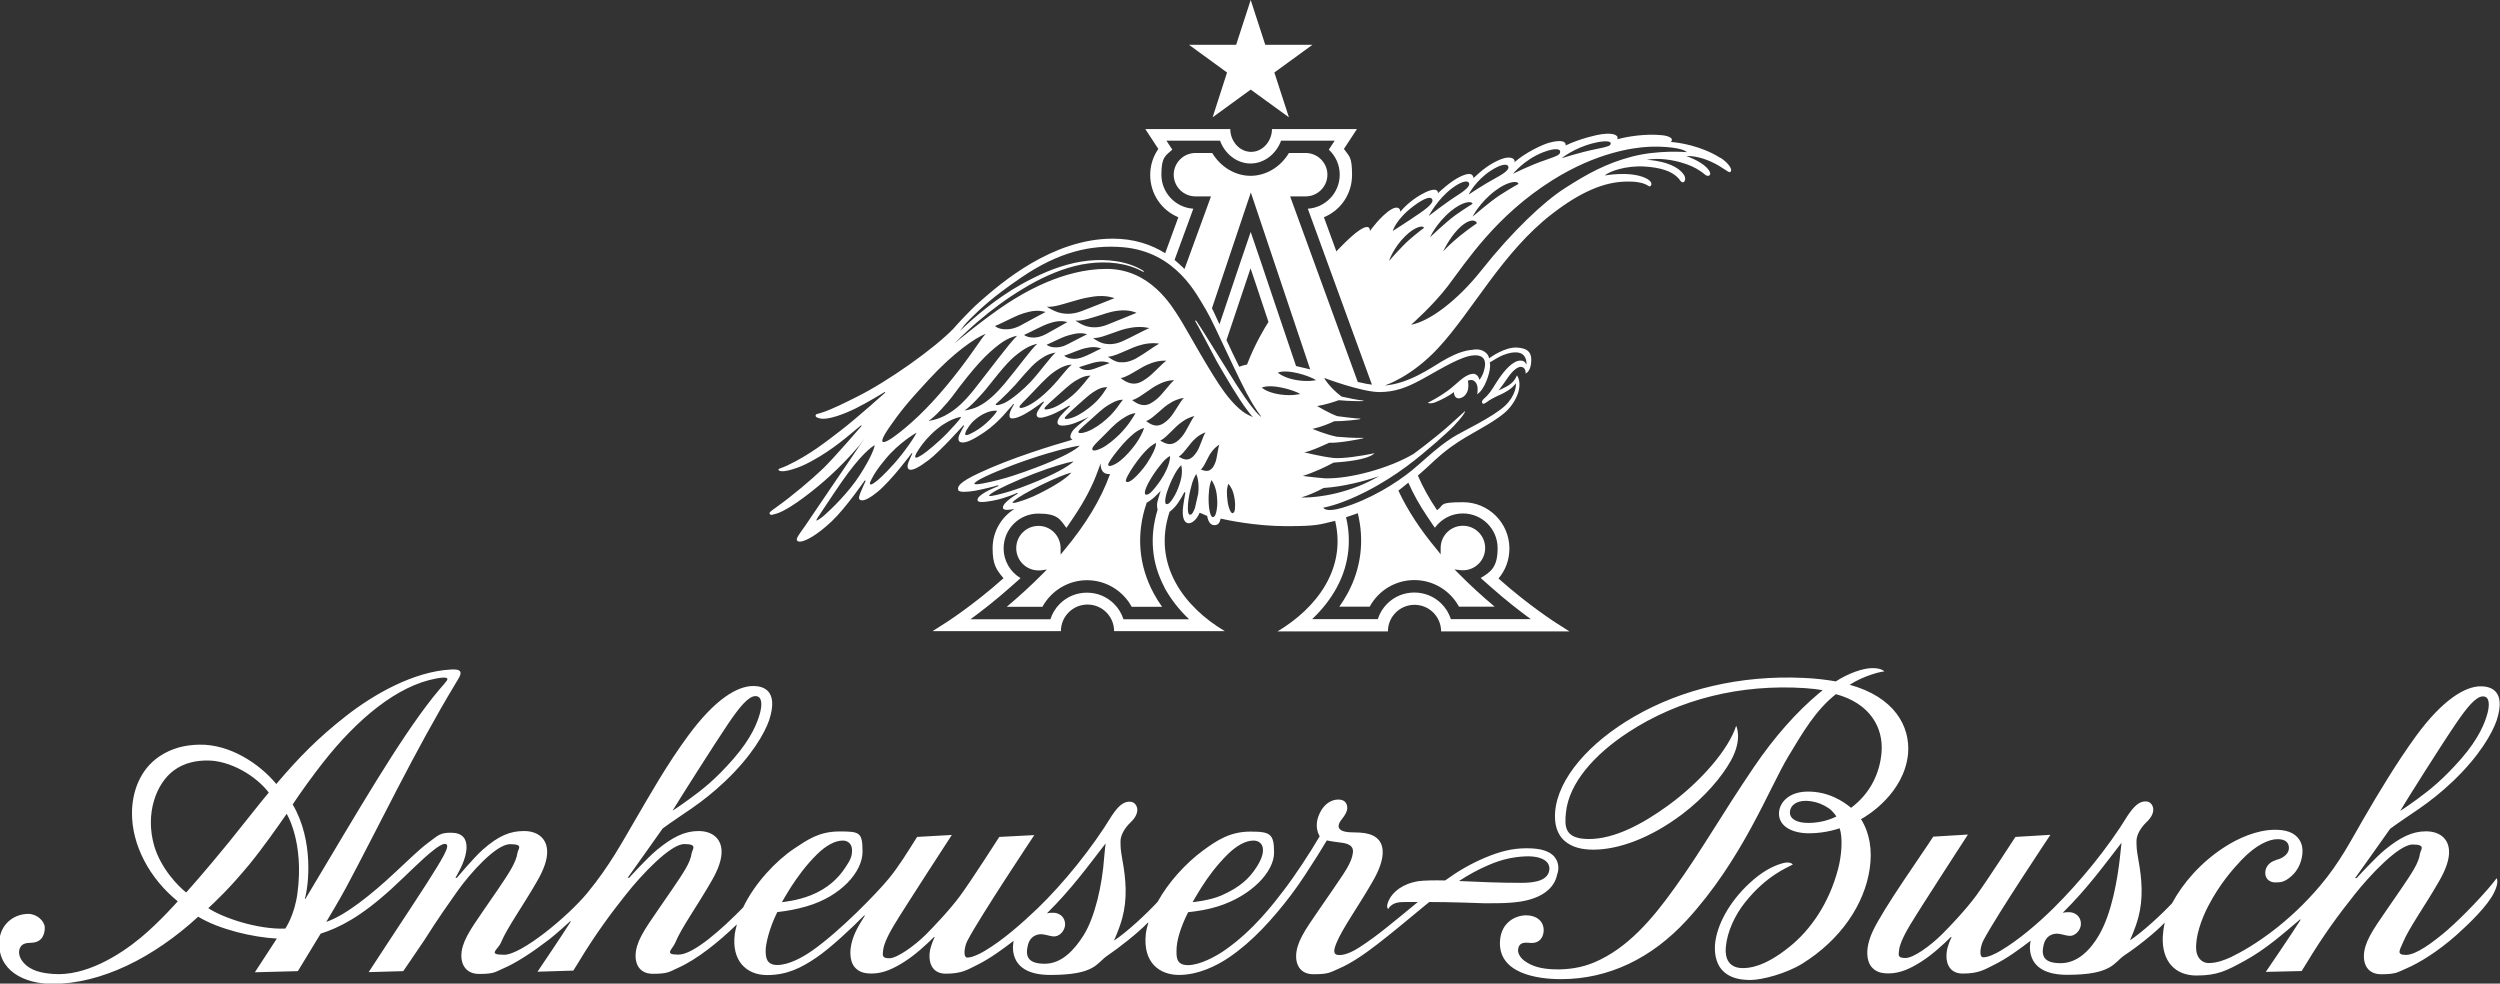 <?xml version="1.0" encoding="UTF-8"?> <svg xmlns="http://www.w3.org/2000/svg" xmlns:svg="http://www.w3.org/2000/svg" xmlns:sodipodi="http://sodipodi.sourceforge.net/DTD/sodipodi-0.dtd" xmlns:rdf="http://www.w3.org/1999/02/22-rdf-syntax-ns#" xmlns:inkscape="http://www.inkscape.org/namespaces/inkscape" xmlns:dc="http://purl.org/dc/elements/1.1/" xmlns:cc="http://creativecommons.org/ns#" id="svg2" version="1.1" viewBox="0 0 1786 702.7"><rect x="0" y="0" width="1786" height="702.7" fill="#333333" stroke="none"/><defs><style> .st0 { fill: #fff; } </style></defs><path id="path14" class="st0" d="M1514.5,612.5c-1.7,15.1-5.7,39.7-15,55.6-6,10.3-15.1,20-27.4,20s-14.1-5.5-12-13.6c1.4-5.3,5.2-7.3,9-7.5,2.3,0,4.6.7,6.8,1.2,3.1.7,4.6.5,6.7-.9s4-4.3,4-7.3-1.4-6.5-5.7-7.9c-3.1-1-7.3,0-7.3,0,17.8-17.6,29.1-33.4,42-50,0,0-.8,8.1-1.1,10.3h0ZM1754.6,516.8c7.3-10.7,14-19.3,19.2-19.3s4.6,7,3.3,11.9c-1.8,6.9-6.2,18.1-18.6,32.4-13.1,15-22.5,22.4-31.9,29.3-2.9,2.1-9.2,6.6-11.9,8.2,3.9-6.7,29.9-47.9,39.9-62.5h0ZM1749.3,663.7c-11.4,9.8-23.3,18.5-30.5,18.5s-4.3-3.6-2.2-8.7c4.3-10.5,15.9-26.5,25.9-44,4.8-8.3,7.3-15.5,7.1-21.3-.2-9-6.7-14.3-16.5-14.3s-18.5,4.3-29.6,13.4c-7.4,6.2-19.9,20-19.9,20h-1.1s23.2-32.5,25-35.2c14-10.4,27.4-17.3,44.9-34,19-18.1,28.1-34.4,31.2-43.4,7.2-22.1-5.1-24.4-11.4-24.4-10.9,0-27.1,9.3-46.4,35.8-13.5,18.6-26.5,40.2-37.8,59.7-8.5,14.6-16.3,30.1-30.2,46.6-22.6,26.9-47.8,43.6-64.1,51.4-4.4,2-9.9,4.2-15.7,4.2s-8.6-4.8-9-9.1c-.9-9.2,3.6-22.2,8.6-31.7,8.1-15.5,17.1-25.8,23.7-32.8,10.7-11.2,19.9-14.9,25.8-14.9s8.1,2.6,8.1,6.4-3.7,6.6-6.8,7.7c-2.7.9-6.3,1.8-8.4,4.8-1.3,1.8-1.7,3.5-1.7,5.4,0,3.8,2.9,6.6,7.1,6.6s6.7-.2,11.7-4.6c4.3-3.8,7.1-9.5,7.7-15.7.4-3.6-.2-7.2-2.1-10.1-3.7-5.7-10.3-7.3-18.1-7.2-12.4.2-25.6,5.9-36.1,12.8-16.5,10.8-29.1,25.4-36.8,39.7-7.5,8-21.1,20.6-30.1,26.5,0,0,3.8-8.1,6-16.3,3.6-13.4,2.7-27.2,0-41.6-1.2-7-1.3-8.6-1.3-13.1s3.2-9.7,7.2-13.5c3.3-3.1,4.8-6.2,4.8-8.9s-1.7-5.4-4.5-5.8c-5.2-.7-9.1,3.2-13.7,9.9-14,23-34.1,47.5-53.3,66.5-11.1,10.9-25,22.8-37.8,30.3-3.3,2-8.6,4.6-12.1,4.6s-2-8.2,0-12c8.7-16.8,47.9-75.5,47.9-75.5l-25,1.5s-20.1,31.1-28,41.9c-7.3,10-19.7,23-24.5,27.7-8.3,8.2-20.2,16.9-26.1,16.9s-4.8-2.4-4.5-5.6c.3-3,2.1-8.4,7.8-17.9,7.9-13.2,41.4-64.7,41.4-64.7l-24.8,1.5c-7.1,11.2-36,51.7-43.4,68-5.6,12.4-4,20.9-.9,24.8,3.1,3.8,7,4.9,12.4,4.9,8.4,0,15.8-3.6,23.2-8.3,8-5,15.9-12.4,21.4-17.8l.4.2c-.9,1.7-1.9,4.3-2.5,6.3-2.7,8.4-1.2,19.7,10.4,19.7s15.5-2.8,22.6-6.3c9.3-4.6,18.4-11.4,26-17.2,0,0-6.5,24.4,26.1,24.4s33.3-8.9,41-14c9.1-6,21.7-16,28.7-23.3h0c-.8,3.2-1.3,8-1.4,9.7-.9,18.1,9,28.1,24,28.1s21.4-3.4,34.1-10.3c15.5-8.4,28.4-20,40-29.8l.4.2c-5.1,8.3-24.9,37.3-24.9,37.3l25.6-.6s2.3-3.6,3.3-5.3c12.4-20.6,23.5-35.5,34.4-49.2,10.8-13.7,31.6-35.9,41.6-35.9s5.6,3.8,5.2,6.7c-.9,6.7-5.9,13.9-13.9,25.7-14.2,20.9-22.1,30.8-25,40.3-3.1,10.2,0,20,11.2,20s12.1-1.7,17.9-4.1c9.2-3.9,22.6-12.1,36.1-24.1,9.4-8.4,22-20.7,26.6-30,3.9-7.8,1.9-10.4,1.9-10.4-6.7,9.2-24.5,27.8-34.4,36.3h0ZM1106.4,623.4c-2.6,7-13.9,7.3-20.1,7.3-15.5,0-28.7-.6-44-1.3,6.5-4.2,13-7.9,20.9-11.3,10.3-4.5,18.5-5.9,26.3-6.3,8.3-.4,13.5,1.6,15.8,4.3,1.9,2.3,1.9,5,1.1,7.3h0ZM788.8,612.8c-1.4,19.4-6.5,42.3-14.7,55.4-6.4,10.1-15.4,20.3-27.7,20.3s-14.1-5.5-12-13.6c1.4-5.3,5.2-7.3,9-7.5,2.3,0,4.6.7,6.8,1.2,3,.7,4.6.5,6.7-.9,2.1-1.4,4-4.3,4-7.3s-1.4-6.5-5.7-7.9c-3.1-1-7.3,0-7.3,0,17.8-17.6,29.1-33.4,42-50,0-.2-1,7.9-1.1,10.2ZM218.1,642.3l-.3-.3c2.6-8.9,6.6-41.3-8.7-67.3,5.2-8,14.6-20.9,21.4-29.6,24.6-31.4,53.4-55.4,81.3-60.4,1.5-.3,7.6-1.4,7.8.3.2,1.5-2.7,3.6-10.5,13.4-24.7,31.4-52.4,79.3-91,143.9h0ZM212.5,638.1c-2.1,15.9-8.7,25.3-8.7,25.3-20.5.7-45.2-8.1-55-14.6,4.8-4.5,15-13.9,29.2-31.1,9.4-11.4,21.4-28.5,26.8-36.3,0,0,12.6,20.1,7.7,56.7ZM133,637.6c-5.5-4.3-18-17-22.8-33.2-6.7-23.1,1.3-44.7,14.1-54.1,7.6-5.5,16-7,23.9-7,16.6,0,34.9,11.2,43.8,22.9-6.1,7.2-20.5,25.7-28.6,35.6-17.4,21.4-30.4,35.8-30.4,35.8ZM520.5,516.6c7.3-10.7,14-19.3,19.2-19.3s4.6,7,3.3,11.9c-1.8,6.9-6.2,18.1-18.6,32.4-13,15-22.5,22.4-32,29.3-2.9,2.1-9.2,6.6-11.9,8.2,4.1-6.8,30.1-47.9,40-62.5ZM564.8,634.1c5-7.7,10.8-15.8,19-23.9,6.2-6.1,12.7-9.7,18.3-9.7,3.6,0,6.6,2.3,6.6,6.9s-1.3,7.1-4.7,12.2c-5,7.7-12.5,15.1-24.8,20-9.7,3.9-20.6,4.9-20.6,4.9,0,0,4.4-7.7,6.2-10.4h0ZM858.2,634.1c4.9-7.7,10.8-15.8,19-23.9,6.2-6.1,12.7-9.7,18.3-9.7,6.2,0,10.5,6.2,2.1,19.1-5,7.7-11.4,14.1-25,20.1-8.5,3.7-20.6,4.8-20.6,4.8,0,0,4.4-7.7,6.2-10.4ZM1110.7,612.3c-3.4-4-9.2-6.3-19.9-6.3s-19.2,2.3-29.8,6.7c-10.7,4.5-19.9,10-28.6,16.3-7.9-.2-15.3,0-19,.5-11.8,1.9-18.3,7.8-21.1,13.4-.9,1.8-2.2,5.3-.5,6.5,0,0,.5-1.2,1.8-2.3,2.7-2.3,5.8-2.7,10.7-2.7h8.6c-1.1.9-2.3,1.9-3.4,2.8-6.4,5.3-12.5,10.3-19,15.5-6.1,4.9-12.4,9.6-19.2,14-3.7,2.4-9.5,5.6-14.4,5.6s-4.2-3.6-2.1-8.7c4.3-10.5,15.9-26.5,25.9-44,4.8-8.3,7.3-15.6,7.1-21.3-.2-9-6.7-13-16.5-13.5-6-.3-6.8,0-10.1-.6-5.4-1-6.4-4.3-2.7-8.8,2.6-3.2,4-5.9,4-8.1,0-3.5-1.9-6.1-6.4-6.1s-9.2,2.6-12.3,7.9c-6.3,10.8-1,18.3-1,18.3-7,12-17.5,28-26.1,39.2-7,9.1-21.1,27.8-41.5,42.1-6.4,4.5-18,10.8-26.5,10.8s-8.2-5.9-8.2-10.4c0-6.4,2.4-15.7,8.3-27.4,7.6-.9,13.6-1.8,21.1-4.1,24.3-7.6,40.3-24.9,40.3-38.4s-2.6-15.1-16.9-15.1-23.7,6-34.1,13.7c-11.9,8.8-24.5,22.4-32.2,36.5-7.3,7.9-21.7,21.5-31.2,27.7,0,0,3.8-8.1,6-16.3,3.6-13.4,2.7-27.2,0-41.6-1.2-7-1.3-8.6-1.3-13.1s3.2-9.7,7.2-13.5c3.3-3.1,4.8-6.2,4.8-8.9s-1.7-5.4-4.5-5.8c-5.2-.7-9.2,3.2-13.7,9.9-14,23-34.3,48.2-53.3,66.5-11.3,10.8-25,22.8-37.8,30.3-3.3,2-8.7,4.6-12.1,4.6s-2-8.2,0-12c8.7-16.8,47.8-75.5,47.8-75.5l-25,1.3s-20.1,31.4-28,42.1c-7.3,10-19.8,23-24.5,27.7-8.3,8.2-20.6,16.9-26.1,16.9s-4.7-2.4-4.4-5.6c.3-3,2-8.4,7.7-17.9,7.9-13.2,41.4-64.6,41.4-64.6l-24.8,1.4c-7.1,11.2-13,21-20.5,30.1-8.3,10-34.1,36.8-54.4,51.1-7.3,5.1-17,10.3-25,10.3s-8.3-5.9-8.3-10.4,2.5-15.7,8.3-27.4c7.6-.9,13.3-1.9,20.9-4.1,24.7-7.1,40-24.8,40-38.9s-2-14.6-16.5-14.6-22.8,5.9-32.4,12.3c-13,8.7-28.2,24.8-36.4,42-15,15.3-35.4,33.7-46.2,33.7s-4.3-3.6-2.2-8.7c4.3-10.5,15.9-26.5,25.9-44,4.8-8.3,7.3-15.5,7.1-21.3-.2-9-6.7-14.3-16.5-14.3s-18.5,4.3-29.6,13.4c-7.5,6.2-19.9,20-19.9,20h-1.1s23.2-32.5,25-35.2c14-10.4,27.4-17.3,44.9-34,19-18.1,28.1-34.4,31.2-43.4,7.2-22.1-5.1-24.4-11.4-24.4-11.3,0-27.3,9.3-46.7,35.8-15.4,21-27,41.8-37.5,59.7-9.3,15.8-18.1,32.6-34.2,52.2-13.8,16.8-47.1,44.3-59.5,44.3s-4.4-3.6-2.3-8.7c4.3-10.5,15.9-26.5,25.9-44,4.8-8.3,7.3-15.5,7.1-21.3-.2-9-6.7-14.4-16.5-14.4s-18.1,3.2-29.6,13.4c-6.2,5.5-18.4,20-18.4,20h-1c2.7-4.8,7.8-13.5,7.9-21.8.1-6.1-3-10.4-11-10.4s-9,1.7-16.7,7.4c-5.9,4.4-13.4,11.7-23.9,21.5-16.7,15.6-35.2,30.3-48.6,34.8,0,0,10-16.7,14.2-24.6,23.1-43.1,48.6-96.7,78.1-145.6.7-1.2,1.4-2.3,2.1-3.5,1.5-2.4,1.9-4.3,1.2-5.2-.9-1.3-3-1.6-6.4-1.4-27,1.4-55.7,18-75.2,33.3-19.4,15.2-33.1,28.9-49.7,48.5-12.1-14.6-33.3-28.6-55.2-28.1-9.7.2-19.2,2.3-28.2,8.3-14.1,9.4-19.6,25.6-19.7,40.3-.2,23,12.5,47,32.7,63.3,0,0-12.6,14.4-26.1,25.7-16,13.3-40.2,28-63,26.2-7.6-.6-16.2-2-21.6-8.7-2.5-3.1-3.2-6.5-2.3-9.2,1.3-3.6,4-4.3,8.6-4.4,7.5-.3,9.4-6,9.4-10.7s-5.6-9.9-11.7-9.9c-10.7,0-20,7.6-20.8,19.4-1.3,21.1,17.8,30.6,37.9,30.6,35,0,72.3-18.7,104.2-48,14.7,9,39.2,14.8,56.2,15.6l-15.7,24.1,30.7-.8s12.5-20.6,16.3-26.8c12.9-4.1,28.4-11.7,50.8-32.2,11.9-10.9,21.6-21.1,29.9-27.5,2.9-2.3,6.1-4.4,7.9-4.4,2.9,0,2.1,2.9-.7,8.3-5.4,9.9-13.5,22.3-39.6,61.9-2.4,3.6-14,21.4-14,21.4l24.7-.7s11.8-17.2,15.1-22.2c4.5-6.8,7.1-11.7,23.7-35.1,9.2-12.9,27.5-33.4,37.5-33.4s5.7,3.3,5.3,6.2c-1,6.8-5.8,14.1-14,26.2-14.2,20.9-22.1,30.8-25,40.3-3.1,10.2.3,20,11.6,20s11.6-1.6,17.4-4c9.2-3.9,21.1-11.8,32.7-20.7,5.2-4,15-13,15-13l.4.2c-5.1,8.3-23.8,35.9-23.8,35.9l25.6-.8s2.3-3.6,3.3-5.3c12.4-20.6,23.5-35.5,34.4-49.2,10.8-13.7,31.6-35.9,41.6-35.9s5.6,3.8,5.2,6.7c-.9,6.7-5.9,13.9-13.9,25.7-14.2,20.9-22.1,30.8-25,40.3-3.1,10.2,0,20,11.2,20s12-1.6,17.7-4.1c13.7-6,29.6-18.9,42-30.9h.3c-.5,1.4-1.2,5.1-1.4,6.2-2.7,19.6,8.4,29.7,23,29.7s24.7-5.4,35.1-12.4c10.7-7.3,25.4-21.2,34.4-30.3l.4.2c-2.2,3.4-5.4,8.8-6.7,11.7-5.6,12.3-3.9,21-.9,24.8,3.1,3.8,7,4.9,12.4,4.9,8.4,0,15.8-3.6,23.2-8.3,8-5,15.9-12.4,21.4-17.8l.4.2c-.9,1.7-1.9,4.3-2.5,6.3-2.7,8.4-1.2,19.7,10.4,19.7s15.5-2.8,22.6-6.3c9.3-4.6,18.4-11.4,26-17.2,0,0-6.5,24.4,26.1,24.4s32.8-8.4,41-13.9c7.6-5.1,21.7-16.1,28.7-23.4h.4c-.4,1.4-1.5,5.1-1.8,7.9-2.3,21,10.2,29.4,23.7,29.4s26.6-6.3,35.7-12.5c16.7-11.3,31.4-27.6,44.4-44.7,6.8-9,12.7-18.4,18.7-27.8.6-.9,6.8-11.1,6.8-11.1,4.2.9,8.3,1.3,11.1,1.7,6.6,1,8,3.7,7.5,7.3-.9,7.1-6.1,14.1-14.4,26.3-14.2,20.9-22.1,30.8-25,40.3-3.1,10.2,0,20,11.2,20s12-1.4,17.7-3.8c9.8-4.1,19.9-11.4,28.2-17.8,9.8-7.5,23.4-18.9,28-22.7,3.2-2.6,6.1-5.1,8.9-7.3,15.2,0,33.4.7,39.7.9,5.6,0,13.7,0,18.1-.4,22.4-1.4,31.6-10.5,33.5-20,1.8-4.7.8-9.6-1.8-12.6h0ZM1291.8,587.9c-8,0-13.1-2.8-13.1-7.4s4.3-9.3,14.1-8.2c5.8.7,9.8,2.6,13.3,4.9,3.7,2.4,5.8,6.1,5.8,6.1-6.2,3.1-13.3,4.6-20.1,4.6h0ZM1321.4,489.2c9.7-6.3,22.1-9.5,24.8-9.5,0,0-1.8-2.5-8.9-2.4-6.5.1-16.9,3.7-25.8,9.5-6.6-1.2-15-2.2-23.1-2.5-45-2.1-87.1,8.1-120.7,27.5-32.5,18.7-54.7,44.4-56.7,68-.7,8.5,1.1,16.3,7.2,21.3,4.9,4.1,11.7,5.9,20,5.9,18.1,0,40.8-8.2,63.4-25.2,16.3-12.3,28.7-27,35.1-38.7,8.4-15.4,3.6-24.6,3.6-24.6-5.2,16.6-25,39.8-48.7,57-18.8,13.7-38.7,23.9-56.4,23.9s-17.5-9-16.5-18.9c2.2-21.4,20.7-41.7,44.3-57.2,36.7-24.1,80.9-34.7,126.6-31.7,4.2.3,8.8.8,12.5,1.5-.9.7-1.8,1.4-2.7,2.2-16,13.4-31.9,31.3-46.4,52.7-23.1,34-37.6,60-56.7,86.4-15.9,22.3-33.7,43.1-57.3,53.1-9.1,3.9-19.2,5.3-28.5,5s-15.9-2-21.6-6.2c-1.9-1.4-4.7-4.6-4.4-7.8.5-5.3,4.4-5.3,8.4-4.9,7.3.7,10.1-4.6,9.9-9.6-.3-6-5.1-10.1-12.5-10.1s-17.8,4.8-18.7,18.2c-1.5,23.4,26.6,27.4,43.6,27.4,34.1,0,64.8-15,89.6-41.9,40-43.4,59.1-94.5,72.7-117.1,10.5-17.4,19.6-33.2,34.1-44.6,24.3,6.6,33.9,23.8,32.6,41.3-1.1,14.5-7.7,29.4-21.8,39.9-5.4-4.5-15.9-11.6-30.7-11.6s-20.9,8.9-20.8,15.8c0,8.9,9.2,14,21.5,14s21.8-3.6,21.8-3.6c2.5,7,1.4,19.8-1.1,29.2-6.4,24.3-19.5,43.3-34.7,55.5-18.3,14.8-29.3,15.2-33.4,15.2-9.8,0-12.8-6.9-12.1-14.7.9-11.3,6.7-23.5,13.9-32.4,15.1-18.9,29.6-24.5,34-26.9,0,0-1.6-2.6-7.7-.8-7.2,2.1-14.7,6.2-23.3,14.2-14.8,13.7-23.5,30.4-24.6,43.8-.6,8,1.5,15.5,6.7,19.8,4.1,3.5,9.9,5.5,18.5,5.5s25.9-4.7,37.2-11.7c27.3-17,44.3-42.2,48.1-67.6,2-13.5,0-25.8-6.2-35.6,5.3-2.8,30.8-18.9,33.6-46.5,1.8-19.9-9.9-40.8-41.7-49.5"></path><path id="path16" class="st0" d="M876.6,51.8l-27.2-19.8h33.7l10.4-32,10.4,32h33.7l-27.2,19.8,10.4,32-27.3-19.8-27.2,19.8,10.3-32ZM1165.8,111.9c-18.4,4.8-31.9,12.3-48.1,22.7-14.8,9.5-37.1,30.4-59.3,58.4-17.4,22-37.3,36.6-50.3,39,0,0,15.9-14,26.2-27.6,13.4-17.6,34.2-50.2,74.8-75.7,31.7-19.9,57.8-23.2,68.3-23.8,10.7-.6,24.9.7,27.6,3.8,0,0-20.2-1.8-39.2,3.2ZM992.3,186.4s3-9.3,11.7-17.8c6.5-6.4,12.5-8,13.3-5.8,0,0-4.4,3.2-10.4,8.4-5.4,4.7-14.6,15.2-14.6,15.2h0ZM1010.4,146.8c7.5-5.5,11.6-6.5,12.7-4.6s-1,4.7-8.5,9.9c-8.8,6.1-19.6,12.9-19.6,12.9,0,0,2.2-8.5,15.4-18.2h0ZM1037.3,134.5c7-5.2,11.1-5.7,12.1-3.9s-1.1,4.4-8.3,9c-8.5,5.4-20.4,14.7-20.4,14.7,0,0,6-11.8,16.6-19.8h0ZM1065.2,121.8c7.3-4.7,11.5-4.9,12.3-3s-1.4,4.3-9,8.4c-8.9,4.8-19.3,11.8-19.3,11.8,0,0,4.8-10,16-17.2h0ZM1052,154.8s5-10.2,16.4-18.7c8.5-6.4,15.8-7.4,16.4-4.7,0,0-5.7,3.1-13.4,8.1-7.1,4.6-19.4,15.3-19.4,15.3ZM1021.6,169.5s4.4-10,14.9-18.7c7.9-6.5,14.8-7.7,15.5-5.2,0,0-5.3,3.2-12.5,8.3-6.6,4.8-17.9,15.6-17.9,15.6h0ZM1041.3,164.1c8.1-8.5,13.1-7.1,13.8-4.6,0,0-5.1,3.4-12,8.9-6.3,5-12.1,11.1-12.1,11.1,0,0,4.3-9.1,10.3-15.4ZM1102.1,108.9c8.9-3.5,12.7-2.5,12.5-.5s-.9,2.6-9.9,5.7c-12.2,4.1-23.8,10.1-23.8,10.1,0,0,7.7-9.9,21.2-15.3ZM1138.2,102.3c9.2-2.3,12.9-1.3,12.5.3-.4,1.6-1.1,2-10.4,3.9-12.5,2.5-24.7,6.6-24.7,6.6,0,0,8.6-7.3,22.6-10.8ZM1013.9,272c1.8-.9,3.5-1.9,5.3-2.9,10.6-5.9,24.7-14.5,33.2-15.2,5.3-.5,7.6,1.6,8.2,3.8.5,1.9.6,3.6-.6,7.7-.7,2.3-2.1,4.8-3.1,6,0,0-.9-4.9-5.1-4.3-6.1.8-10.8,7.2-17.9,12.3-5.8,4.2-11.4,7-13.9,8.4,0,0,1.8,1,5.6-.5,4-1.6,9.8-4.6,13.1-7.2,0,2.8,1.4,4.9,4.2,4.4,2.9-.6,5-3,5.8-6.1.6-2.3.2-6.5-.2-6.3,4.7-2.3,7.1,2.1,7.1,5.4s0,3.6-.6,4.2c0,0,1.2-.3,2.9-2.4,1.7-2.1,4-5.8,5.8-12.5,1-3.9,1-6.1.6-7.9,3-1.8,7.2-4.4,10-5.4,7.3-2.7,13.1-2.6,15.3,2,1.4,3,.8,5.1.8,5.1-.7-2.3-2.4-3.1-4.5-3-5.3.3-11,7-15,12.8-3.6,5.1-4.7,8.2-8.8,12.6-1.1,1.2-3.8,2.9-3.3,4.6.6,2.1,3.1-.2,5-1.5,2.8-1.8,7-3.7,9.4-4.8,7.5-3.6,9.7-7.5,9.7-7.5.4,1.6-.3,8.9-7.4,15.8-8.9,8.5-31,18.6-37.7,22.9-2.8,1.8-5.5,3.7-8,5.6-7.9,6.1-14.6,12.6-21.2,18-11.2,9.1-29.8,20.8-49.8,26.7-12.2,3.6-13.3-.1-13.4-.1,3.8-.8,13.8-3,30.3-11.4,23-11.7,38.9-25.5,49.1-34.3,1.3-1.1,2.5-2.1,3.5-3.1,7.3-6.4,9.5-8.7,10.5-9.8,5.7-6.1,7.8-9.1,7.9-10.5-1.9,1.6-8.6,8-14.6,13.1-.9.8-2.6,2.2-4.9,4.1-4.2,3.4-10.3,8.3-17.4,13.5-17,10.1-45.4,18-63.4,17.4-7.7-.6-15.7-1.7-15.7-1.7,8.4-2.6,16.8-6.7,22-9.5,8.4-.6,23.2-1.9,28.7-6.2l.6-.5c-10.5,2.1-22.3,3.9-29.1,3.4-9.3-1-21.2-4.1-21.2-4.1,3.5-.3,11.6-3.9,17.9-6.8h0c7,.4,23-2.8,24-3.1l.7-.4c-6.7.2-14.9-.4-19.2-.8-7.9-1.5-17.4-5.6-17.4-5.6,6.2-1.4,11.8-3.7,15.6-5.5,7.1.1,17.2-1.2,18.1-1.4l.7-.4c-4.8-.2-13.7-1.4-16.8-1.8-6.4-2.4-14.3-7.2-14.3-7.2,6.7-1.2,12.1-3,15.4-4.2,7,.7,16.5.8,17.4.6l.4-.3c-4.4-.4-12.2-2.1-15.8-2.9-9.2-7-12.4-13.3-12.4-13.3,0,0,26.4,10,39.4,10.1,11.3,0,19.9-3.5,28.5-8.1h0ZM1019.5,368.8l4.7,7c.3.4.6.8.9,1.2,4.5-6.2,11.8-10.2,20-10.2,13.7,0,24.8,11.1,24.8,24.8s-4.9,17-12.1,21.3c.3.3.7.6,1,.9h0l6.1,5.4c10.8,9.6,21,17.5,28.7,23.1h-57.1c-1.3-4.1-3.6-7.9-6.7-11-5.2-5.2-12.1-8-19.4-8s-14.2,2.8-19.4,8c-3.1,3.1-5.4,6.9-6.7,11h-46.9c7.3-6.9,13.3-14.6,17.7-22.8,4.6-8.5,7.3-17.5,8.2-26.7.7-7.7.2-15.5-1.7-23.3,2.3-.7,4.5-1.5,6.8-2.3.5-.2,1.1-.4,1.6-.6,4.8,19.6,2.4,39.2-7.1,57-1.8,3.3-3.8,6.6-6.1,9.8h21.7c6.4-11.7,18.5-19,31.9-19s25.5,7.3,31.9,19h25.5c-9.2-7.7-17.8-15.6-25.7-23.6l-3-3,4.2.5c.7.1,1.2.1,1.8.1,8.8,0,15.9-7.1,15.9-15.9s-7.1-15.9-15.9-15.9-15.9,7.1-15.9,15.9v4.5c0,0-2.6-3.3-2.6-3.3-11.9-14.2-21.1-28.3-27.6-42.2.5-.4,1-.7,1.4-1.1.3-.2.6-.4.9-.7,1.7-1.4,3.3-2.7,4.8-3.9,3.6,8.1,8,16,13.4,24h0ZM929.5,355.4c5.7-1.6,11.4-4.3,16.1-6.8,14.1-.9,28.9-4.8,39.6-8.4-4.9,2.8-9.9,5.2-14.6,7.1-23,9.1-41.1,8.1-41.1,8.1ZM915.2,281.9c-7-.9-11.5-3.1-13.8-4.9,0,0,3.6-2.3,14.2-.1,5.6,1.1,11.8,3.4,13.2,4.6-.1-.1-5.3,1.5-13.6.4ZM900.5,297.5c-.6-.5-1.2-1.1-1.8-1.7-1.2-1.2-2.3-2.5-3.4-3.9-2.2-2.7-4.3-5.6-6.3-8.5-4-5.9-7.9-11.9-11.6-18l-11.4-18.3c-3.8-6.1-7.5-12.2-11.6-18.2l-.6.4c3.6,6.2,6.8,12.6,10.2,18.9l5,9.5c1.7,3.1,3.6,6.2,5.4,9.3,3.6,6.2,7.4,12.4,11.3,18.4,2,3,4,6,6.3,8.9,1,1.3,2,2.5,3.1,3.7-1.1-.5-2.3-1.1-3.6-1.7-4.8-2.4-10.8-8.1-16.5-15.8-10.1-13.5-27.1-45-32.5-53.5-5.5-8.6-20.8-34.9-52-34.9s-59.4,17.2-71.4,25c-15.1,9.9-35.6,26.8-37.2,28.2,2.9-2.9,5.8-5.8,8.9-8.6,4.9-4.6,10.1-9,15.3-13.2,5.3-4.2,10.7-8.2,16.3-11.9s11.4-7.2,17.3-10.4c5.9-3.1,12.1-5.9,18.4-8.2,6.3-2.2,12.9-4,19.5-4.8,6.6-.9,13.4-1,20.1-.1,6.6.9,13.2,2.8,19.1,6.2l.4-.6c-5.8-3.7-12.4-5.9-19.2-7s-13.7-1.2-20.5-.5-13.6,2.3-20.1,4.4c-6.5,2.1-12.8,4.8-19,7.9-3.1,1.5-6.1,3.1-9.1,4.8-1.5.8-2.9,1.8-4.4,2.6l-2.2,1.3-2.1,1.4c-5.8,3.7-11.3,7.7-16.7,12-6.3,5-12.3,10.2-18.1,15.8,1.6-2.3,3.7-5,6.7-8,7.1-7,15.3-15.3,37-30.1,27-18.4,49.8-23.6,72.7-21.7,38.3,3.3,53,34.3,59.5,45,6,9.9,23.4,50.4,32.4,65.6,3.3,5.5,5.6,8.6,6.8,10.3-.2.1-.3.1-.4,0h0ZM882.3,362.3c0,1.8-.3,4-1.7,4.3h-.2c-1.4-.1-2.9-4.8-3.3-7.5-.5-3.3-.6-5.8-.6-8.1s1-5.4,1-5.4c1.2,1.2,3.3,4.3,4.2,9.1.5,2.6.8,4.7.6,7.6ZM868.2,330.5c-1.1,2.8-2.1,4.4-4.2,5.5-2.4,1.2-6.1-.6-6.1-.6,1.7-1.4,3.3-4.8,4-6.2,1.5-2.8,2-4.3,4.2-7.1,2.4-3.1,5-4.4,5-4.4-1.1,2.6-1.5,9.3-2.9,12.8ZM869.2,364.3c-.4,2.2-1,5.1-2.8,5.1s-2.8-6.3-2.9-9.7c-.2-4.1,0-7.3.3-10.1.4-3.8,1.7-6.6,1.6-6.6,1.4,1.6,3.5,5.8,4,11.8.3,3.3.4,6-.2,9.5h0ZM855,322.8c-1.9,2.8-3.4,4.5-6,5.3-3,.9-6.9-1.9-6.9-1.9,2.2-1.2,4.8-4.8,6-6.2,2.3-2.8,3.3-4.5,6.4-7.2,3.5-3,6.7-3.9,6.7-3.9-1.9,2.8-3.8,10.3-6.2,13.9ZM856,352.7l-2.3,10.1c-.9,2.3-2,5.3-3.8,4.9s-1.4-7.3-.8-11c.7-4.5,1.7-8.7,2.6-11.7,1.2-4,3-6.4,2.9-6.4,1,2.1,2.2,7.5,1.4,14.1ZM842.7,345.8c-1.2,3.6-2.4,6.5-4.6,10-1.4,2.2-3.1,4.8-4.9,4.3-1.9-.5,0-7.9,1.6-11.7,1.7-4.5,3.1-7.3,4.7-10.2,2.1-3.9,4.5-6,4.4-5.9.5,2.4,1.1,6.8-1.2,13.5h0ZM831.3,339.6c-2.1,3.8-5.5,8.2-7.7,10.7-1.9,2.2-3.9,3.5-5.1,3-2-.9,1.4-7.8,3.8-11.6,2.8-4.6,5.6-8.2,8-11.1,3.2-3.9,5.6-4.8,5.6-4.8.1,2.7-1.1,7.6-4.6,13.8h0ZM831.8,419.6c4.4,8.1,10.3,15.8,17.7,22.8h-46.9c-1.3-4.1-3.6-7.9-6.7-11-5.2-5.2-12.1-8-19.4-8s-14.2,2.8-19.4,8c-3.1,3.1-5.4,6.9-6.7,11h-57.1c7.7-5.6,17.9-13.5,28.7-23.1l6.1-5.4h0c.3-.3.6-.6,1-.9-7.3-4.3-12.1-12.2-12.1-21.3,0-13.7,11.1-24.8,24.8-24.8s15.5,4,20,10.2c.3-.4.6-.8.9-1.2l4.7-7c7.4-11,13.2-22,17-32.7.5-1.5,1.2-3.2,1.9-5.2-.2,3.3,1,7.2,4.8,7.6.6.1,1.2.1,1.9,0,0,.2-.2.4-.2.6-6.3,17.5-17.2,35.5-32.4,53.7l-2.7,3.3v-4.5c0-8.8-7-16-15.8-16s-15.9,7.1-15.9,15.9,7.1,15.9,15.9,15.9,1.1,0,1.8-.1l4.2-.5-3,3c-7.9,8-16.5,15.9-25.7,23.6h25.5c6.4-11.7,18.6-19,31.9-19s25.5,7.3,31.9,19h21.7c-2.3-3.2-4.3-6.4-6.1-9.8-10.7-19.9-12.5-42.1-5.1-64l.2-.6c.8-.4,1.6-.9,2.3-1.4,1.4-1,2.7-2,3.7-3,3-2.9,4-4,4-4,0,0-1.2,3.4-2.2,7.2-.5,1.7-.6,4.2,0,6.2-3,9.7-4.1,19.3-3.2,28.8.8,9.2,3.6,18.2,8.1,26.7h0ZM723.3,359.1c0-.2.8-1,1.2-1.4,2.8-2.4,10-6.6,19.3-11.2,10.6-5.2,18-8,21.6-8.9-1.8,2.2-7.2,6.8-18.7,12.8-5.7,3-10.6,5.6-19.7,8.3-2.5.8-3.7.6-3.7.4ZM711.4,353.7c-3.3.8-4.4.7-4.8.5,0,0,0-.1,0-.1,0-.4,1.1-1.2,1.8-1.7,3.7-2.7,17.3-9,29.8-13.8,14.3-5.5,24.1-8.2,28.8-9-2.3,2.3-9.4,7.2-25.4,13.9-7.6,3.1-16.9,7.1-30.1,10.2h0ZM702,345.4c-4.1.8-5.5.6-5.9.3q0-.1,0-.2c0-.5,1.3-1.4,2.3-2.1,4.7-3.1,21.6-10.2,37.1-15.4,18.1-6.1,30.3-8.9,35.9-9.6-2.7,2.7-11.6,8.3-32,15.9-9.4,3.5-21,7.9-37.3,11.1h0ZM770.4,308.4c.5-1.6,5.9-5.9,10.1-9.8,8.2-7.5,9.6-8.4,14.3-10.9s7.4-2.1,7.4-2.1c-1.8,1.9-4.9,7.8-11.6,13.7-4,3.6-9.3,7.3-13.9,9-3.5,1.4-6.8,1.5-6.3,0h0ZM766.9,298.1c-3.4,1.3-6.7,1.8-6.2.3.4-1.1,5.9-6.1,10.1-9.8,7.7-6.8,8.4-7.4,12.4-9.8,4.6-2.7,7.9-2.1,7.9-2.1-1.8,1.9-3.5,6.4-10.2,12.3-4.1,3.6-9.4,7.3-14,9.1ZM752.4,291.3c-3.4,1.3-6.7,1.8-6.2.3.4-1.2,6-6,10.1-9.7,8.3-7.5,10.2-9,14.8-11.4,4.7-2.5,7.9-2.1,7.9-2.1-2.3,2.1-5.9,8-12.6,13.9-4.1,3.5-9.3,7.2-14,9h0ZM734.2,289.9c-4,1.9-5.6,1.8-5.9,1-.4-1.1,3.3-4.1,10.2-11.4,8.6-9.2,12.5-12.9,17.9-16,5.5-3.2,9.3-3,9.3-3-3.7,2.7-7.9,9.4-15.4,17-4.4,4.5-10.7,9.9-16.1,12.4h0ZM717.3,288c-1.7.7-2.7,1-4,1.3-2.9.5-1.9-.7-1.3-1.2,3.4-2.8,11.9-11.5,13-12.8,11.5-13.3,13.9-16,20-19.9,4.7-3.1,9.1-3.5,9.1-3.5-3.5,2.9-10.7,13.2-17.9,21-4.5,4.8-13.5,12.7-18.9,15.1ZM706.6,300.4c-6,5.8-10.4,8-12.4,9-2,1.1-4.2,2-4.6,1.1-.3-.5.4-2.4,1-3.4,2.3-3.7,3.8-5.5,6.1-7.4,9.2-7.6,15.6-6.2,15.6-6.2,0,0-.7,1.9-5.7,6.9h0ZM704.4,278c14.3-18,17.7-21.8,25.5-27.3,6-4.3,11.1-5.1,11.1-5.1-4.4,3.9-14.5,18-23.5,28.7-5.4,6.4-11.8,12.7-18.7,16.1-5.2,2.5-9.8,2.8-9.8,2.8,3.7-1.8,13.6-12.9,15.4-15.2h0ZM729.1,232.5c-4.6,2.4-8.4,3-12.1,2.7-4.3-.4-6.2-2.3-6.2-2.3,2.9-1.1,7.5-3.5,10.1-4.7,4.7-2.2,8.2-4.1,14.4-5.5,7-1.6,11.6.2,11.6.2-4.7,2.4-11.8,6.4-17.8,9.6h0ZM752.5,230.1c6-1.5,10,0,10,0-3.8,2.1-9.9,5.7-15.1,8.5-3.9,2.1-7.2,2.8-10.4,2.5-3.7-.3-5.4-1.8-5.4-1.8,2.4-1,6.4-3.2,8.6-4.2,4-1.9,7-3.6,12.3-5h0ZM773.4,222c-5.9,2.3-10.6,2.6-15.2,1.7-5.2-1-10.4-4.6-10.4-4.6,4.8.6,12.7-2.2,16-3.1,6.8-1.9,9.4-3,17.8-4.2,8.7-1.2,14.6,1.2,14.6,1.2-5.8,2.3-15,6-22.8,9h0ZM791.2,231.9c-5.3,2.1-9.6,2.3-13.6,1.5-4.7-.9-9.3-4.4-9.3-4.4,4.3.6,11.4-2,14.4-2.8,6-1.7,9.5-3.5,16.5-4.3,7.9-.9,12.7,1.6,12.7,1.6-5.4,2.1-13.7,5.7-20.7,8.4h0ZM802.3,243.6c-4.8,2.2-8.8,2.6-12.6,2-4.4-.6-8.8-4.1-8.8-4.1,4,.3,10.5-2.4,13.2-3.3,5.5-1.9,8.2-3.2,14.6-4.2,7.3-1.1,12.3.4,12.3.4-4.8,2.1-12.3,6.3-18.7,9.2h0ZM777.2,260.3c2.9-.9,5.1-1.7,8.8-2,4.2-.3,6.7,1.1,6.7,1.1-2.8,1-7.4,2.7-11.1,4.1-2.8,1-5.1,1.1-7.3.6-2.5-.6-3.4-1.8-3.4-1.8,1.8-.5,4.7-1.5,6.3-2h0ZM752.8,248.1c-3.5-.3-5.1-1.8-5.1-1.8,2.3-.9,6.1-2.9,8.2-3.8,3.9-1.8,6.3-2.8,11.3-3.9,5.7-1.3,9.4.2,9.4.2-3.7,1.9-9.1,4.6-14,7.2-3.6,1.9-6.7,2.4-9.8,2.1h0ZM768.2,251.1c3.6-1.3,5.4-2.2,10-2.9,5.2-.8,8.5.8,8.5.8-3.5,1.5-9.4,4.9-13.6,6.3-3.6,1.2-5.6,1.2-8.3.8-3.1-.5-4.5-2-4.5-2,2.3-.7,6-2.3,7.9-3ZM811.5,256.1c-4.3,2.3-7.9,3-11.5,2.7-4.1-.3-8.5-4-8.5-4,3.7,0,9.5-2.9,12-3.9,5-2.1,7.4-3.5,13.2-4.9,6.6-1.5,11.4-.5,11.4-.5-4.2,2.3-10.9,7.5-16.6,10.6ZM819.2,270.3c-3.7,2.6-6.5,4.1-10.3,3.7-4.2-.4-8.3-3.9-8.3-3.9,3.4-.4,8.5-3.7,10.6-4.9,4.3-2.5,6.4-4,11.6-5.9,5.9-2.1,10.4-1.6,10.4-1.6-3.6,2.6-9.2,9.2-14,12.6ZM826.4,285.1c-3.3,2.7-6.2,4.5-9.5,4.3-4.2-.2-8.1-3.6-8.1-3.6,3.2-.6,7.7-4.1,9.7-5.4,3.9-2.6,5.8-4.3,10.6-6.5,5.5-2.5,9.7-2.3,9.7-2.3-3.3,2.7-8.1,9.9-12.4,13.5h0ZM810.1,332.6c3.8-5.4,6.3-8.4,9.3-11.4,3.9-3.9,6.5-4.7,6.5-4.7,0,2.9-2.3,8.1-6.6,14.6-2.6,3.9-6.6,8.4-9.5,10.9-2.4,2.1-4.5,3-5.4,1.9-.8-.9,2.5-6.7,5.7-11.3h0ZM786.5,320.4c-3.3,1.5-6.2,2.2-6.2.3s5.4-6.6,9.4-10.7c7.6-7.9,9.7-9.4,14.3-12.2,4.6-2.8,7.2-2.6,7.2-2.6-2.1,3.5-5.1,8.7-11.4,15.1-3.8,3.7-8.8,8-13.3,10.1h0ZM798.9,321.2c4.5-5.5,7.6-8.5,11-11.4,4.6-3.7,7.4-4,7.4-4-.7,2.6-3.3,8.4-8.6,14.8-3.2,3.9-7.4,8.3-11.4,10.6-3,1.7-5.1,2.3-5.6,1-.4-1.3,3.9-6.9,7.2-11h0ZM853.3,297.3c-2.5,2.9-5.6,10.7-8.9,14.6-2.5,3-4.9,4.8-7.7,5.3-3.6.6-7.8-2.5-7.8-2.5,2.8-1.1,6.2-4.9,7.7-6.3,3.1-3,4.5-4.7,8.4-7.4,4.5-3.2,8.3-3.7,8.3-3.7ZM835.3,299c-2.8,2.9-5.4,4.7-8.5,5-3.8.4-8-3.2-8-3.2,3-.9,6.9-4.7,8.6-6.1,3.4-2.9,5-4.7,9.3-7.2,4.9-2.9,9-3.2,9-3.2-2.9,2.9-6.7,10.9-10.4,14.7h0ZM674.9,297c-6.2,3.2-11.7,3.7-11.7,3.7,4.4-2.2,14.5-14,16.6-16.8,16.6-22.4,25-31,34.2-38,7.2-5.4,12.6-6,12.6-6-5.3,4.9-20.7,25.8-31.2,39-6.6,8.1-12.2,13.7-20.5,18.1h0ZM676.8,309.3c-7.1,7.3-15,13.6-17.3,15.1s-4.9,3.2-5.6,2.3c-.4-.6.4-2.3,1.1-3.5,2.8-4.5,5.1-7.8,10.2-12.9,11.8-11.6,21.5-12.5,21.5-12.5,0,0-.3,1.5-9.9,11.5h0ZM643.8,325.2c-6.7,8.5-14.4,15.9-16.6,17.7-2.3,1.8-4.8,3.9-5.6,3-.5-.6.2-2,.9-3.3,2.5-5,4.9-8.3,9.8-14.3,10.1-12.4,22.5-19.2,22.5-19.2,0,0-2,4.6-11,16.1ZM614.3,339.3c-8,12.6-21.2,25.2-25.6,29-2.8,2.4-5.1,3.7-5.5,3.6v-.2c.2-.9,1.6-2.9,2.7-4.5.3-.4.5-.7.7-1.1l.2-.3c6.7-10.1,11.9-17.8,14.6-21.7,13.6-19.5,21.3-24.9,23.5-26.1-.3,2-2.2,8.2-10.6,21.3ZM635.8,304.6c7-10,12-16.5,27.6-33.3,18-19.5,32.8-29.6,40.9-32.9-2,2.1-3.4,4.2-5.9,7.8-2.7,3.8-6.3,9.1-12.8,17.6-13.5,17.6-26.2,31.3-38.8,41.8-3.5,2.9-12.7,10.5-15.7,10.2-.3,0-.5-.1-.6-.3-.4-.4-.8-2.2,5.3-10.9h0ZM927.1,266.6c5.6,1.3,11.7,3.8,13,5,0,0-5.3,1.3-13.5,0-7-1.1-11.3-3.5-13.7-5.3,0-.1,3.7-2.2,14.2.3h0ZM901.4,188.9l-7.9-23.2h0l-7.9,23.2c-.9,2.7-6.8,20.1-14.4,42.8-1.9-4.1-3.3-7.3-4.3-9.3-.2-.4-.4-.7-.5-1-.2-.3-.4-.7-.6-1.1l27.8-82.8,42.4,126.4c-.7-.2-1.3-.3-2-.5-2.8-.7-5.5-1.3-8.1-1.9-12.2-35.8-23.2-68.8-24.5-72.6h0ZM890.9,260.4c-2.5.5-4.4,1.1-5.6,1.6-3.2-6.4-6.3-13-9.1-19,9.3-27.9,16.7-49.8,17.2-51.3h0c.4,1.2,5.7,16.8,12.8,38.3-2.2,3.4-9.7,15.6-15.3,30.4h0ZM849.3,157.9l2.4-6.6.8-2.2c-12.7-.8-22.8-11.4-22.8-24.3s3-13.5,7.8-17.9l-3.4-5.2-.8-1.2h38.3c3.3,9.1,11.7,16.3,21.8,16.3s18.5-7.2,21.8-16.3h38.3l-.8,1.2-3.4,5.2c4.8,4.5,7.8,10.8,7.8,17.9,0,12.9-10.1,23.5-22.8,24.3l.8,2.2,2.4,6.6c11.8,32.3,28.7,78.7,42.6,116.9-2.5-.3-5.2-.8-8.1-1.5-.7-.1-1.3-.3-2-.4-21-57.7-47.5-130.3-47.9-131.4l-.4-1.2h11.1c8.5,0,15.5-7,15.5-15.5s-7-15.5-15.5-15.5h-12c-6,10.1-16.5,16.3-27.4,16.3s-21.3-6.2-27.4-16.3h-12c-8.5,0-15.5,7-15.5,15.5s7,15.5,15.5,15.5h11.1l-.4,1.2c-.2.6-8,22-18.5,50.7-.4-.5-.9-.9-1.4-1.4-1.8-1.7-3.7-3.5-5.7-5.1,3.7-9.9,7.1-19.3,10.2-27.8ZM1229,112.8c-13.5-8.6-29.6-11-35.4-11.4,2.6-2.5-1.4-4.3-6.2-4.8-11.5-1.2-24.4.8-32,2.9,1.1-2.3-1.5-5-11.4-3.6-3.1.4-14.9,3-25.5,8,.4-3.1-3.6-4.2-11.9-1.9-4.4,1.2-16.7,6.8-24.8,14,1.3-2.1-2.2-5.3-9.9-2.1-7.5,3.1-13.1,7.5-19.2,13.3-.4-2.3-1.7-4.5-8.7-1.4-7.7,3.4-16.7,12.2-16.7,12.2,0-3.5-4.4-2.9-9.2-.5-8.6,4.2-14.6,10-17.7,13.8,0-2.7-2.3-4.2-6.5-1.7-7.4,4.4-15.2,15.4-15.2,15.4,0-3.9-3-3.5-7.4-.6-6.3,4.1-16.6,15.2-16.6,15.2-3.2-8.7-6.2-16.9-8.9-24.4,12.2-5,20.1-16.8,20.1-30.2s-2-13.1-5.8-18.6l9.3-14.2h-60.7c0,8.5-6.5,16.3-14.9,16.3s-14.9-7.8-14.9-16.3h-60.7l9.3,14.2c-3.8,5.5-5.8,11.8-5.8,18.6,0,13.4,8,25.2,20.1,30.2-2.9,7.9-6,16.6-9.4,25.7-9.8-6.1-22.1-10.4-37.4-10.4-43.6,0-80.4,32.3-94.1,44.2-4.8,4.1-10.8,10.2-17.5,17.5h0c-.7.9-1.4,1.7-2.1,2.4-13.6,14.2-46.9,37.9-69.6,49.1-6.2,3.1-17.7,9-25.3,11.3-.9.3-1.8.5-2.5.7-1.5.3-1.6,1.7-.5,2.4.7.4,1.7.8,3.3,1,5.7.7,16.3-3.3,24.3-7.2,8.6-4.2,21.1-11.9,21.1-11.9l.4.4s-20.7,18.6-31.7,27-22.2,17.5-38.5,25.2c-3.5,1.7-6.3,2.2-6.2,2.8.2,1.4,3,1.6,6.6.8,8.5-2,14.6-5.2,22.4-9.8,14.5-8.6,27.5-20.8,30.1-22.6l.3.5s-20.1,23.4-27.9,30.8c-7.8,7.4-20.7,18.5-33.6,27.7-3.1,2.2-5,3.5-4,4.5s1.8.4,4.5-.3c5-1.4,14.9-7.2,29.8-19.5,12.3-10.1,23.4-21.9,29.8-29.5,0,0,1.6-2.2,3.7-5.1-16.2,23.7-39.4,58.1-42.3,62.3-2.9,4.1-5.4,7.5-6.1,9.2-.6,1.7.2,2.7,2.6,2.5,3.5-.3,11.6-4.5,22.2-14.5,10.1-9.6,23.6-29.2,23.6-29.2l.6.4s-2.7,5.7-3.6,8.1c-.8,2.2-2.1,4.9,0,5.6,2.7,1,7.8-2.4,12.1-5.9,10.3-8.5,24.5-27.8,24.5-27.8l.4.4s-1.9,3.8-2.8,6.2c-.9,2.4-1.1,5.1,1.2,5.4s6.6-1.9,13.3-7c7.9-5.9,24.8-24.8,24.8-24.8l.4.5s-2,3.4-3.3,6.2c-1.1,2.4-.9,4.9.8,5.4,2.7.8,6.9-.3,17.1-7.2,10.7-7.3,17.6-16.9,20.7-20.1l.4.3s-2.1,3.3-2.7,5.2c-.7,2-1.1,4.5.9,4.8,2.9.3,7.6-1.7,13.5-5.5,5.3-3.5,9.3-6.6,9.3-6.6l.4.5c-1.6,1.8-3,4.2-4.1,5.8-.8,1.3-1.9,3.6-.4,4.8,1.5,1.2,5.1.2,9.6-1.5,4.8-1.8,13-6.7,13-6.7l.5.5c-1,.8-5.2,5-6.7,6.8s-2.8,4.2-2,5.8c.8,1.5,3.8,1.6,8,.7,5.2-1.1,14.1-5.7,14.1-5.7,0,0-7,5.4-10,8.3-2.5,2.4-3.8,5.6-2.8,7.1.3.4.7.7,1.2.9-.3.1-.6.2-1,.3-13.2,3.8-42.7,12.7-65.9,23.6-14.1,6.6-15.7,9.8-14.7,12.2.8,1.8,7.2,1.2,11.9.4,4.7-.8,15.2-3.4,16.4-3.9l.5.5s-7.1,2.9-9.5,4.4c-2.5,1.5-6.2,3.9-5.5,6,.7,2.2,9.3.4,13.2-.4,6.4-1.4,14.3-4.6,15.1-5.1l.3.6s-11.1,6.3-10.5,10.2c.3,1.9,4.2,1.5,8.2.7-9.4,5.9-15.6,16.2-15.6,28.1s2.8,15.4,7.8,21.4c-22,19.6-41.4,31.9-41.6,32l-9.1,5.8h91.7c0-10.5,8.5-19,19-19s19,8.5,19,19h79.3-.2c-29.2-17.3-51.9-47.6-39.5-85.2,1.3-1,2.6-2.2,3.5-3.2,3.4-3.5,7.1-10.9,7.1-10.9l.7.4c-.3,2.2-1.6,8.4-1.8,12.1-.2,3-.2,9.1,3.9,9.7,2.4.3,6-2.4,8.1-7.5l5.4,2.3c.5,3.3,2,6.6,5.1,6.6s3.9-2.1,4.5-4.7c4.4,1,24.8,5.4,47,5.4s23.3-1.1,34.8-3.8c8.2,34.7-13.7,62.6-41.2,79h-.4,79.3c0-10.5,8.5-19,19-19s19,8.5,19,19h91.7l-9.1-5.8c-.2-.1-19.6-12.4-41.6-32,5.1-6,7.8-13.5,7.8-21.4,0-18.3-14.9-33.1-33.1-33.1s-13.2,2-18.6,5.7c-5.6-8.3-10.2-16.6-13.7-24.7,11-9.5,12.8-12.5,23.8-20.6,13.2-9.6,27.9-15.5,38.3-24.4,5.5-4.7,9-11.4,10-15.9,1.6-7.1-1.3-10.7-1.3-10.7-1,1.8-2,5.1-7.7,8.1-3.8,2-5.4,2.6-5.4,2.6q2.9-3.7,6-8.3c4.1-6,7.4-8.5,9.8-8.5,3.8,0,3.5,4.8,3.5,4.8,2.8-1.5,4-5.3,4-9.9s-1.9-8.4-10.7-8.7c-8.3-.2-17.9,6.6-19.4,7.7-.6-3.6-4.7-6.9-10.3-6.3-5.4.6-10.9,1.1-23.5,8.5-7.3,4.3-23.6,16-40.8,17.2.2-.1,18.6-5.7,38.1-26.6,24.7-26.6,46-68.6,81.5-96,20.7-16,37-22.4,51.3-23,16.5-.7,17.2,4.1,18.7,3.3s1.8-3.7-3.7-6.1c-11.3-4.9-28.7-1.6-28.7-1.6,3-2.9,15.2-7.3,28.7-6.4,10.9.7,18.9,3.1,23.7,8.1,1.6,1.7,2.2,3.5,3.7,3.1s1.9-3.3.4-5.4c-6.8-10-26.5-10.6-26.5-10.6,8.3-1.7,18.9.2,24.6,1.9,5.7,1.7,9.4,3.2,14.1,6.4,2.3,1.5,3.7,3.5,5.4,3.1,2.5-.6.8-3.8-1.2-5.8-5.2-5.2-14.6-8.3-14.6-8.3,3.3-.2,9.8.5,17.6,4,8.7,3.9,12.4,8.2,13.7,7.4,2.6-1.6-2.2-7.2-6.8-10.1"></path></svg> 